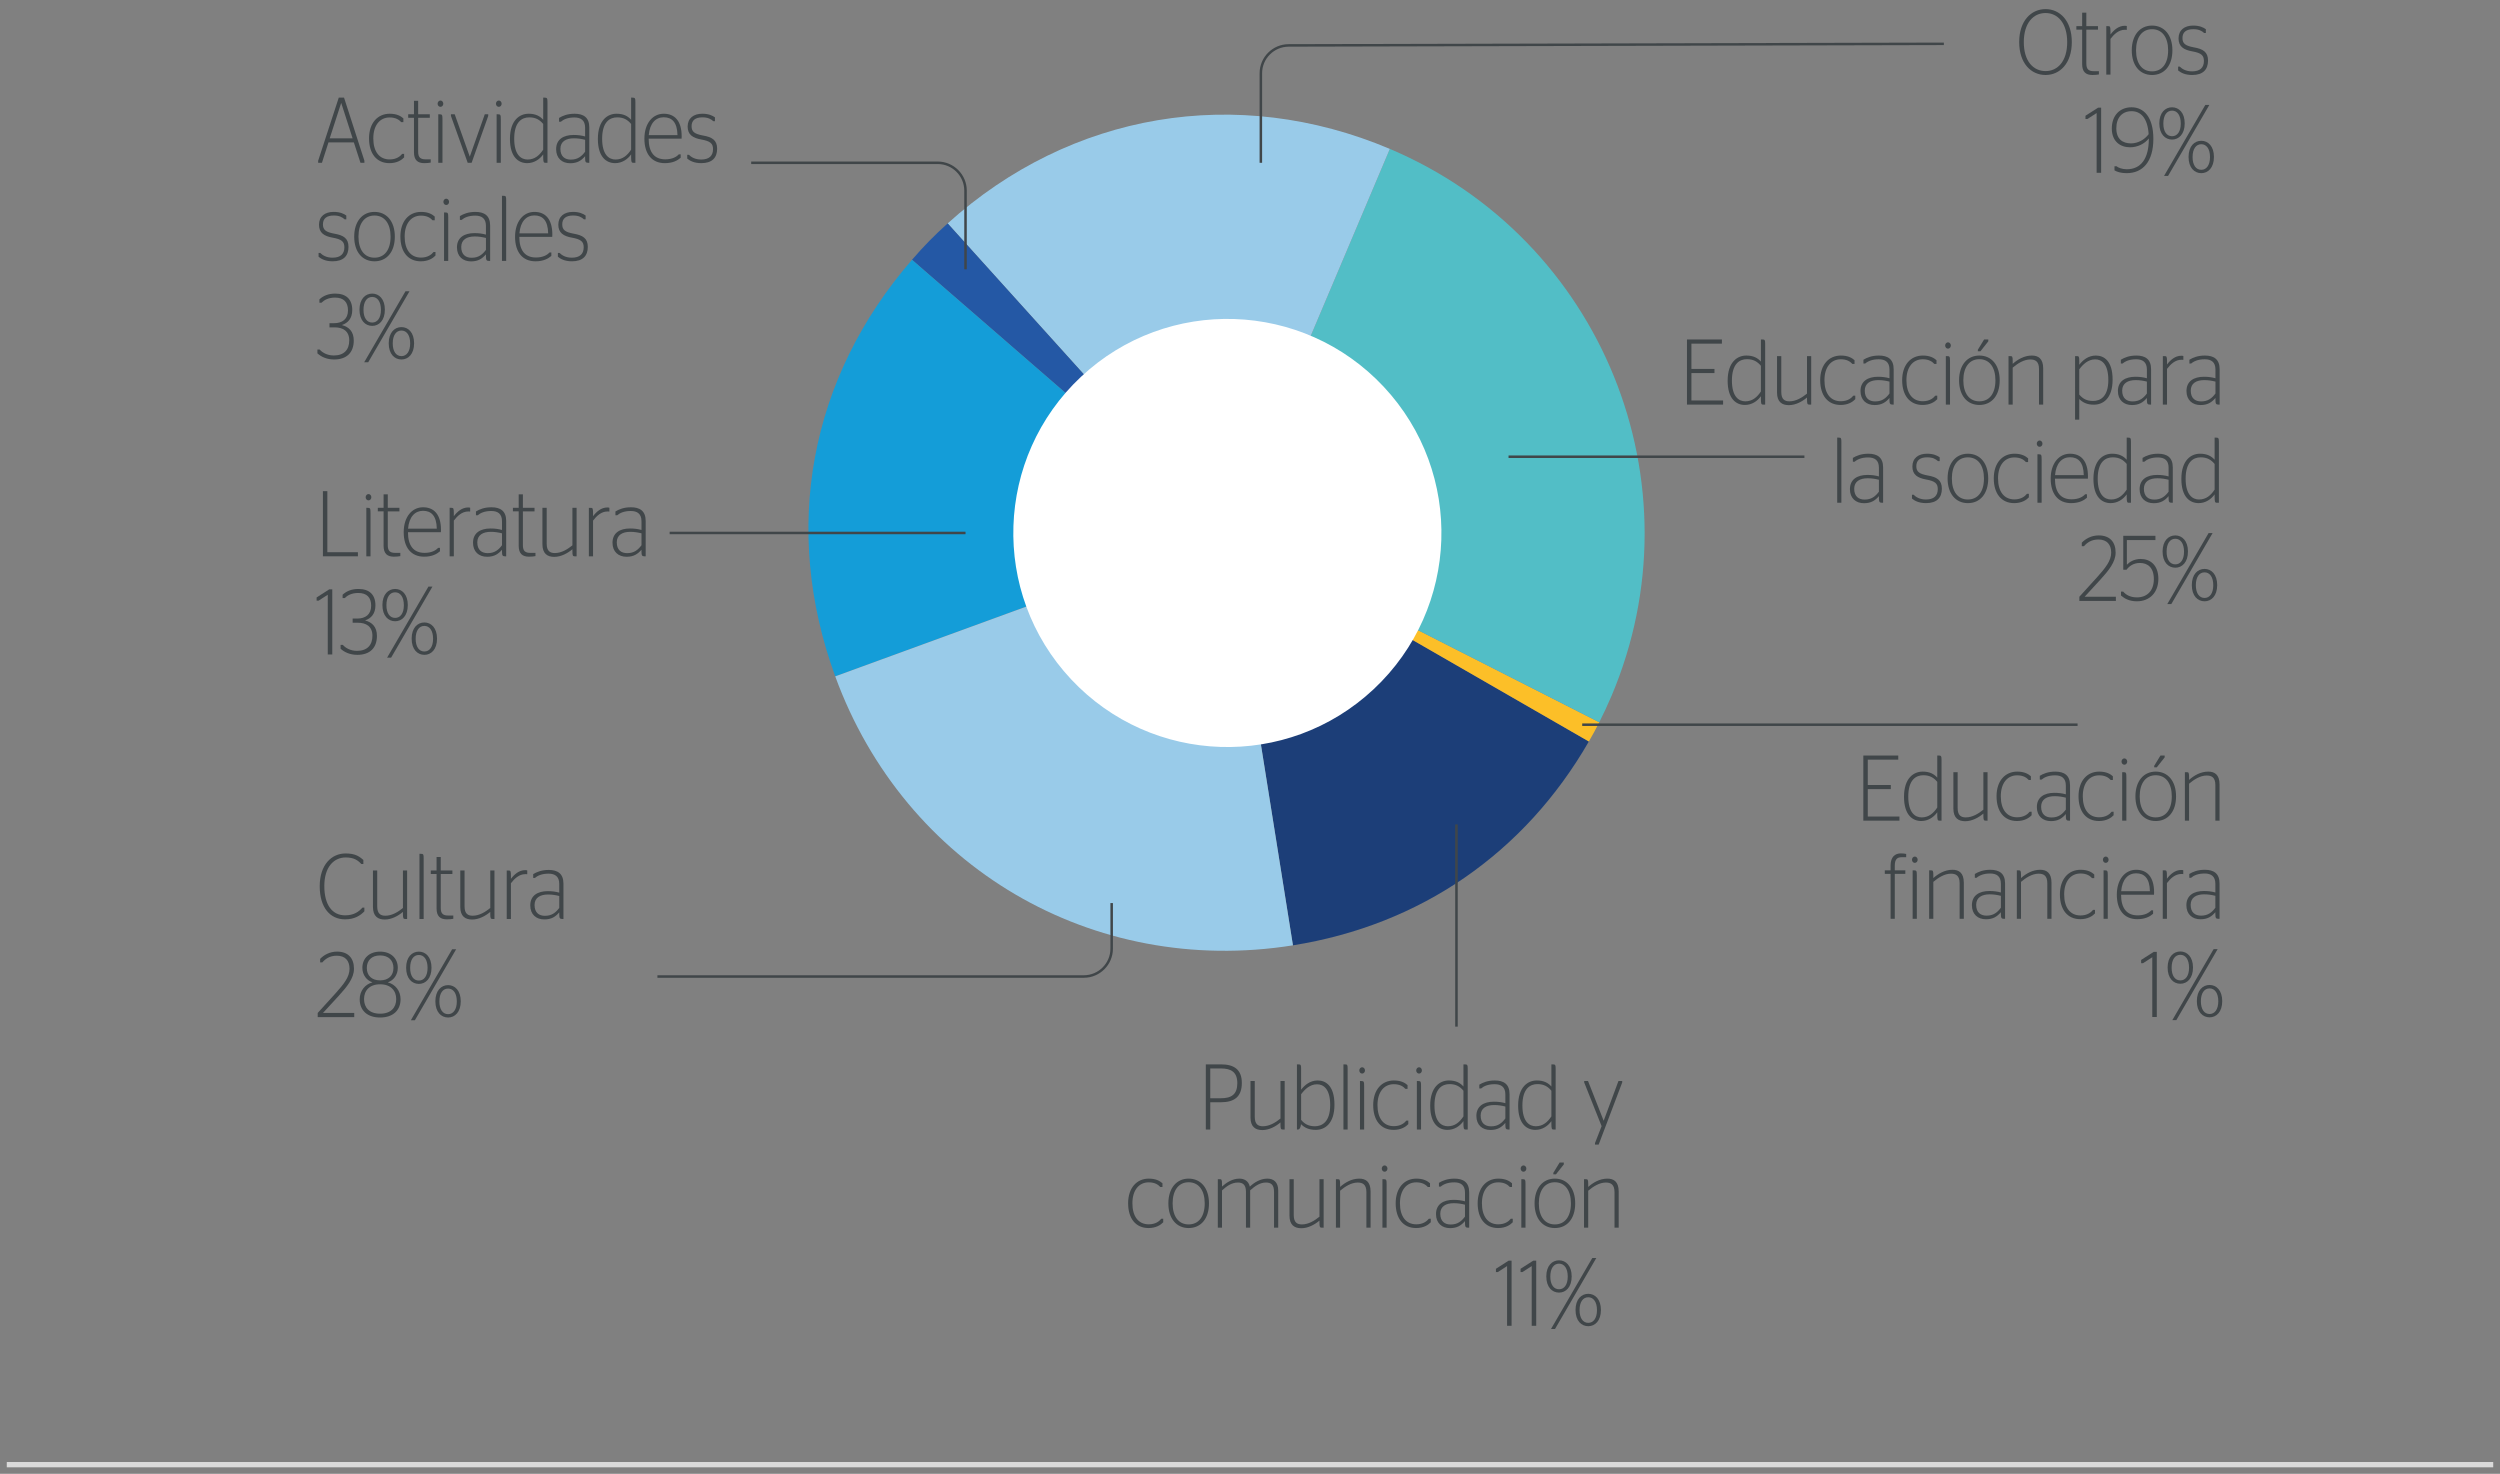 <?xml version="1.0" encoding="utf-8"?>
<!-- Generator: Adobe Illustrator 16.0.0, SVG Export Plug-In . SVG Version: 6.00 Build 0)  -->
<!DOCTYPE svg PUBLIC "-//W3C//DTD SVG 1.1//EN" "http://www.w3.org/Graphics/SVG/1.1/DTD/svg11.dtd">
<svg version="1.1" id="Capa_1" xmlns="http://www.w3.org/2000/svg" xmlns:xlink="http://www.w3.org/1999/xlink" x="0px" y="0px"
	 width="553px" height="326px" viewBox="0 0 553 326" enable-background="new 0 0 553 326" xml:space="preserve">
<rect x="0" y="0" width="553" height="326" fill="#808080" stroke="none"/>
<g>
	<g>
		<g>
			<g>
				<path fill="#1C3E78" d="M271.461,117.951l79.994,46.067c-14.25,24.739-37.263,40.591-65.455,45.09"/>
			</g>
			<g>
				<path fill="#FCBF28" d="M271.461,117.951l82.294,41.818c-0.926,1.817-1.286,2.481-2.3,4.248"/>
			</g>
			<g>
				<path fill="#52BEC6" d="M271.461,117.951l35.976-85.012c46.947,19.871,68.901,74.039,49.036,120.986
					c-0.798,1.88-1.796,4.024-2.718,5.844"/>
			</g>
			<g>
				<path fill="#99CBE9" d="M271.461,117.951l-61.84-68.533c27.252-24.591,64.013-30.782,97.816-16.479"/>
			</g>
			<g>
				<path fill="#2458A5" d="M271.461,117.951l-69.727-60.485c2.669-3.08,4.859-5.315,7.887-8.047"/>
			</g>
			<g>
				<path fill="#149DD8" d="M271.461,117.951l-86.706,31.664c-11.891-32.563-5.738-65.961,16.979-92.148"/>
			</g>
			<g>
				<path fill="#99CBE9" d="M271.461,117.951l14.538,91.157c-44.304,7.064-85.857-17.353-101.246-59.493"/>
			</g>
			<g>
				<path fill="#FFFFFF" d="M306.064,85.534c-17.871-19.092-47.831-20.078-66.922-2.21c-19.096,17.876-20.089,47.837-2.221,66.929
					c17.874,19.094,47.837,20.078,66.928,2.203C322.944,134.584,323.935,104.625,306.064,85.534"/>
			</g>
			<g>
				<g>
					<path fill="#404649" d="M70.378,35.554l4.557-13.957h1.167l4.503,13.957v0.452h-0.87l-1.463-4.508h-5.615l-1.443,4.508h-0.834
						L70.378,35.554L70.378,35.554z M72.935,30.593h5.059l-2.501-7.781h-0.038L72.935,30.593z"/>
					<path fill="#404649" d="M81.631,30.613c0-3.396,1.891-5.455,4.576-5.455c1.594,0,2.465,0.535,3.02,1.028v0.824h-0.48
						c-0.444-0.494-1.186-1.029-2.558-1.029c-2.149,0-3.613,1.709-3.613,4.631c0,2.944,1.353,4.653,3.613,4.653
						c1.5,0,2.335-0.678,2.78-1.235h0.426v0.783c-0.537,0.576-1.577,1.276-3.243,1.276C83.316,36.089,81.631,33.99,81.631,30.613z"
						/>
				</g>
			</g>
			<g>
				<g>
					<path fill="#404649" d="M90.291,25.282h1.28v-2.985h0.925v2.985h2.577v0.783h-2.577v7.492c0,1.297,0.537,1.689,1.668,1.689
						h1.112v0.721c-0.297,0.061-0.852,0.123-1.427,0.123c-1.481,0-2.278-0.7-2.278-2.409v-7.617h-1.28V25.282z"/>
				</g>
			</g>
			<g>
				<g>
					<path fill="#404649" d="M96.798,22.935c0-0.37,0.278-0.7,0.631-0.7c0.352,0,0.63,0.33,0.63,0.7c0,0.391-0.278,0.7-0.63,0.7
						S96.798,23.326,96.798,22.935z M96.948,36.006V25.282h0.296c0.556,0,0.629,0.124,0.629,1.111v9.613H96.948z"/>
				</g>
			</g>
			<g>
				<g>
					<path fill="#404649" d="M99.748,25.652v-0.37h0.833l3.317,9.324h0.035l3.3-9.324h0.76v0.37l-3.669,10.354h-0.872L99.748,25.652
						z"/>
				</g>
			</g>
			<g>
				<g>
					<path fill="#404649" d="M109.703,22.935c0-0.37,0.279-0.7,0.631-0.7c0.353,0,0.631,0.33,0.631,0.7c0,0.391-0.278,0.7-0.631,0.7
						C109.982,23.635,109.703,23.326,109.703,22.935z M109.853,36.006V25.282h0.297c0.555,0,0.628,0.124,0.628,1.111v9.613H109.853z
						"/>
				</g>
			</g>
			<g>
				<g>
					<path fill="#404649" d="M120.155,34.154c-0.777,1.091-2.02,1.935-3.537,1.935c-1.947,0-3.818-1.358-3.818-5.352
						c0-4.158,2.151-5.579,4.133-5.579c1.521,0,2.501,0.516,3.223,1.338v-4.898h0.316c0.537,0,0.629,0.124,0.629,0.988v13.421
						h-0.481c-0.388,0-0.443-0.206-0.464-1.193V34.154z M120.155,33.104v-5.681c-0.758-0.906-1.646-1.462-3.074-1.462
						c-1.632,0-3.337,0.989-3.337,4.736c0,3.562,1.521,4.591,2.965,4.591C118.286,35.287,119.322,34.36,120.155,33.104z"/>
				</g>
			</g>
			<g>
				<g>
					<path fill="#404649" d="M129.427,34.545c-0.813,0.946-1.702,1.564-3.297,1.564c-1.799,0-3.114-1.091-3.114-3.108
						c0-2.162,1.611-3.149,3.874-3.149c0.925,0,1.741,0.103,2.537,0.329v-1.934c0-1.668-0.963-2.264-2.372-2.264
						c-1.426,0-2.39,0.412-3,0.946h-0.391v-0.843c0.778-0.474,1.854-0.926,3.429-0.926c1.965,0,3.261,0.802,3.261,3.026v7.822
						h-0.258c-0.537,0-0.669-0.185-0.669-1.05V34.545L129.427,34.545z M129.427,33.557v-2.634c-0.739-0.185-1.556-0.329-2.481-0.329
						c-1.705,0-2.984,0.678-2.984,2.326c0,1.708,1,2.387,2.299,2.387C127.814,35.306,128.669,34.565,129.427,33.557z"/>
				</g>
			</g>
			<g>
				<g>
					<path fill="#404649" d="M139.605,34.154c-0.777,1.091-2.02,1.935-3.538,1.935c-1.946,0-3.817-1.358-3.817-5.352
						c0-4.158,2.151-5.579,4.132-5.579c1.521,0,2.502,0.516,3.224,1.338v-4.898h0.316c0.537,0,0.629,0.124,0.629,0.988v13.421
						h-0.481c-0.388,0-0.444-0.206-0.464-1.193V34.154L139.605,34.154z M139.605,33.104v-5.681
						c-0.758-0.906-1.646-1.462-3.074-1.462c-1.632,0-3.337,0.989-3.337,4.736c0,3.562,1.521,4.591,2.965,4.591
						C137.734,35.287,138.771,34.36,139.605,33.104z"/>
				</g>
			</g>
			<g>
				<g>
					<path fill="#404649" d="M147.153,35.245c1.539,0,2.483-0.536,3.003-1.112h0.407v0.763c-0.686,0.597-1.743,1.194-3.501,1.194
						c-2.91,0-4.521-2.079-4.521-5.414c0-3.375,1.814-5.517,4.28-5.517c2.372,0,3.965,1.523,3.965,5.022
						c0,0.206-0.02,0.454-0.02,0.496h-7.282C143.484,33.681,144.746,35.245,147.153,35.245z M143.504,29.893h6.355
						c-0.056-2.861-1.241-3.952-3.038-3.952C145.042,25.941,143.728,27.258,143.504,29.893z"/>
				</g>
			</g>
			<g>
				<g>
					<path fill="#404649" d="M152.015,35.081v-0.844h0.37c0.464,0.473,1.314,1.051,2.706,1.051c1.779,0,2.631-0.823,2.631-2.306
						c0-1.255-0.63-1.771-2.595-2.121c-1.853-0.33-3.021-1.05-3.021-2.861c0-1.854,1.314-2.842,3.243-2.842
						c1.409,0,2.261,0.412,2.798,0.803v0.843h-0.37c-0.52-0.472-1.168-0.843-2.409-0.843c-1.574,0-2.391,0.659-2.391,1.956
						c0,1.235,0.648,1.708,2.52,2.059c2.021,0.35,3.132,1.028,3.132,2.922c0,1.977-1.092,3.191-3.502,3.191
						C153.477,36.089,152.57,35.533,152.015,35.081z"/>
				</g>
			</g>
			<g>
				<g>
					<path fill="#404649" d="M70.47,56.793V55.95h0.369c0.464,0.473,1.318,1.05,2.707,1.05c1.779,0,2.63-0.823,2.63-2.306
						c0-1.256-0.628-1.771-2.593-2.121c-1.854-0.33-3.021-1.05-3.021-2.861c0-1.854,1.315-2.841,3.241-2.841
						c1.41,0,2.263,0.412,2.8,0.802v0.844h-0.371c-0.518-0.473-1.166-0.844-2.408-0.844c-1.576,0-2.392,0.659-2.392,1.957
						c0,1.235,0.648,1.708,2.521,2.059c2.021,0.351,3.132,1.029,3.132,2.922c0,1.976-1.094,3.19-3.502,3.19
						C71.935,57.802,71.026,57.246,70.47,56.793z"/>
					<path fill="#404649" d="M78.35,52.348c0-3.376,1.816-5.476,4.485-5.476c2.704,0,4.502,2.099,4.502,5.476
						c0,3.396-1.799,5.455-4.502,5.455C80.166,57.802,78.35,55.744,78.35,52.348z M86.393,52.348c0-2.924-1.353-4.674-3.558-4.674
						c-2.188,0-3.54,1.75-3.54,4.674c0,2.944,1.353,4.652,3.54,4.652C85.039,57,86.393,55.292,86.393,52.348z"/>
					<path fill="#404649" d="M88.565,52.327c0-3.396,1.891-5.455,4.576-5.455c1.595,0,2.466,0.535,3.021,1.028v0.824h-0.481
						c-0.443-0.493-1.186-1.028-2.557-1.028c-2.149,0-3.613,1.708-3.613,4.631c0,2.944,1.353,4.652,3.613,4.652
						c1.5,0,2.334-0.678,2.78-1.235h0.425v0.783c-0.537,0.576-1.576,1.276-3.243,1.276C90.252,57.802,88.565,55.703,88.565,52.327z"
						/>
					<path fill="#404649" d="M98.076,44.647c0-0.37,0.278-0.7,0.63-0.7c0.353,0,0.631,0.33,0.631,0.7c0,0.391-0.278,0.7-0.631,0.7
						C98.354,45.348,98.076,45.04,98.076,44.647z M98.225,57.72V46.996h0.297c0.555,0,0.629,0.124,0.629,1.111v9.613H98.225
						L98.225,57.72z"/>
					<path fill="#404649" d="M107.491,56.258c-0.815,0.946-1.705,1.563-3.299,1.563c-1.797,0-3.112-1.09-3.112-3.107
						c0-2.162,1.611-3.149,3.872-3.149c0.927,0,1.741,0.102,2.539,0.329v-1.935c0-1.667-0.962-2.264-2.371-2.264
						c-1.427,0-2.391,0.412-3.003,0.946h-0.388v-0.843c0.777-0.473,1.853-0.926,3.428-0.926c1.965,0,3.262,0.802,3.262,3.026v7.822
						h-0.261c-0.537,0-0.667-0.185-0.667-1.05V56.258z M107.491,55.27v-2.635c-0.741-0.185-1.556-0.329-2.483-0.329
						c-1.705,0-2.982,0.678-2.982,2.326c0,1.708,1,2.387,2.297,2.387C105.88,57.02,106.731,56.279,107.491,55.27z"/>
				</g>
			</g>
			<g>
				<g>
					<path fill="#404649" d="M111.038,57.72v-14.41h0.334c0.537,0,0.593,0.124,0.593,0.988V57.72H111.038z"/>
				</g>
			</g>
			<g>
				<g>
					<path fill="#404649" d="M118.544,56.958c1.539,0,2.483-0.536,3.003-1.111h0.408v0.763c-0.687,0.597-1.744,1.193-3.502,1.193
						c-2.909,0-4.521-2.079-4.521-5.414c0-3.375,1.813-5.517,4.279-5.517c2.372,0,3.966,1.523,3.966,5.022
						c0,0.206-0.02,0.454-0.02,0.495h-7.283C114.874,55.394,116.137,56.958,118.544,56.958z M114.896,51.606h6.355
						c-0.056-2.861-1.242-3.953-3.039-3.953C116.433,47.654,115.118,48.971,114.896,51.606z"/>
				</g>
			</g>
			<g>
				<g>
					<path fill="#404649" d="M123.406,56.793V55.95h0.37c0.463,0.473,1.317,1.05,2.706,1.05c1.779,0,2.631-0.823,2.631-2.306
						c0-1.256-0.629-1.771-2.594-2.121c-1.854-0.33-3.021-1.05-3.021-2.861c0-1.854,1.315-2.841,3.241-2.841
						c1.41,0,2.263,0.412,2.8,0.802v0.844h-0.372c-0.517-0.473-1.165-0.844-2.407-0.844c-1.576,0-2.393,0.659-2.393,1.957
						c0,1.235,0.648,1.708,2.521,2.059c2.021,0.351,3.132,1.029,3.132,2.922c0,1.976-1.094,3.19-3.502,3.19
						C124.871,57.802,123.963,57.246,123.406,56.793z"/>
				</g>
			</g>
			<g>
				<g>
					<path fill="#404649" d="M70.211,78.159v-0.844h0.499c0.575,0.658,1.65,1.318,3.132,1.318c2.261,0,3.411-1.276,3.411-3.335
						c0-2.121-1.466-2.882-3.208-2.882h-1.166V71.49h1.019c1.835,0,3.076-0.926,3.076-2.841c0-1.812-0.944-2.82-2.854-2.82
						c-1.465,0-2.409,0.535-3.002,1.133h-0.464v-0.741c0.854-0.803,2.002-1.276,3.502-1.276c2.428,0,3.763,1.256,3.763,3.643
						c0,1.832-0.963,2.861-2.243,3.294v0.041c1.5,0.391,2.575,1.42,2.575,3.396c0,2.657-1.538,4.2-4.354,4.2
						C72.267,79.518,71.007,78.901,70.211,78.159z"/>
				</g>
			</g>
			<g>
				<g>
					<path fill="#404649" d="M79.519,68.504c0-2.367,1.297-3.562,2.817-3.562c1.5,0,2.798,1.194,2.798,3.562
						c0,2.387-1.297,3.583-2.798,3.583C80.815,72.087,79.519,70.892,79.519,68.504z M84.262,68.546c0-1.832-0.778-2.861-1.927-2.861
						c-1.168,0-1.929,1.028-1.929,2.861c0,1.791,0.76,2.8,1.929,2.8C83.483,71.346,84.262,70.336,84.262,68.546z M89.691,64.429
						h0.89l-9.136,15.707h-0.889L89.691,64.429z M85.984,75.936c0-2.387,1.297-3.582,2.818-3.582c1.5,0,2.798,1.194,2.798,3.582
						c0,2.389-1.297,3.583-2.798,3.583C87.281,79.518,85.984,78.324,85.984,75.936z M90.728,75.957c0-1.812-0.777-2.842-1.926-2.842
						c-1.168,0-1.929,1.03-1.929,2.842c0,1.791,0.76,2.819,1.929,2.819C89.95,78.776,90.728,77.748,90.728,75.957z"/>
				</g>
			</g>
			<g>
				<g>
					<path fill="#404649" d="M266.727,235.438h3.373c2.779,0,4.594,1.07,4.594,4.118c0,3.107-1.741,4.261-4.612,4.261h-2.372v6.031
						h-0.982V235.438L266.727,235.438z M267.709,242.931h2.373c2.334,0,3.612-0.864,3.612-3.334c0-2.471-1.391-3.253-3.612-3.253
						h-2.373V242.931z"/>
				</g>
			</g>
			<g>
				<g>
					<path fill="#404649" d="M283.242,248.284c-1.074,0.906-2.519,1.688-4.021,1.688c-1.482,0-2.613-0.68-2.613-2.8v-8.048h0.945
						v7.945c0,1.646,0.778,2.059,1.797,2.059c1.465,0,2.8-0.824,3.892-1.708v-8.296h0.928v10.725h-0.428
						c-0.406,0-0.5-0.144-0.5-1.153V248.284z"/>
				</g>
			</g>
			<g>
				<g>
					<path fill="#404649" d="M287.806,241.037c0.76-0.988,1.965-2.038,3.669-2.038c1.835,0,3.707,1.235,3.707,5.352
						c0,4.24-2.151,5.579-4.133,5.579c-1.556,0-2.52-0.515-3.261-1.256c-0.074,0.659-0.297,1.174-0.666,1.174h-0.241v-14.41h0.332
						c0.537,0,0.593,0.124,0.593,0.988V241.037z M287.806,242.046v5.662c0.76,0.926,1.668,1.421,3.059,1.421
						c1.594,0,3.372-0.989,3.372-4.693c0-3.665-1.556-4.591-2.909-4.591C289.77,239.844,288.639,240.935,287.806,242.046z"/>
				</g>
			</g>
			<g>
				<g>
					<path fill="#404649" d="M297.17,249.848v-14.41h0.334c0.537,0,0.593,0.124,0.593,0.988v13.422H297.17L297.17,249.848z"/>
				</g>
			</g>
			<g>
				<g>
					<path fill="#404649" d="M300.675,236.776c0-0.37,0.278-0.7,0.631-0.7c0.352,0,0.63,0.331,0.63,0.7
						c0,0.391-0.278,0.701-0.63,0.701C300.953,237.477,300.675,237.167,300.675,236.776z M300.823,249.848v-10.725h0.297
						c0.555,0,0.629,0.123,0.629,1.111v9.613H300.823z"/>
				</g>
			</g>
			<g>
				<g>
					<path fill="#404649" d="M303.753,244.455c0-3.396,1.891-5.455,4.576-5.455c1.594,0,2.466,0.535,3.021,1.028v0.824h-0.481
						c-0.443-0.493-1.186-1.028-2.557-1.028c-2.149,0-3.613,1.708-3.613,4.631c0,2.944,1.353,4.652,3.613,4.652
						c1.499,0,2.334-0.678,2.779-1.235h0.426v0.783c-0.537,0.576-1.576,1.276-3.243,1.276
						C305.438,249.931,303.753,247.831,303.753,244.455z"/>
				</g>
			</g>
			<g>
				<g>
					<path fill="#404649" d="M313.263,236.776c0-0.37,0.278-0.7,0.631-0.7s0.631,0.331,0.631,0.7c0,0.391-0.278,0.701-0.631,0.701
						S313.263,237.167,313.263,236.776z M313.412,249.848v-10.725h0.297c0.555,0,0.628,0.123,0.628,1.111v9.613H313.412z"/>
				</g>
			</g>
			<g>
				<g>
					<path fill="#404649" d="M323.715,247.996c-0.777,1.091-2.02,1.935-3.538,1.935c-1.945,0-3.817-1.359-3.817-5.352
						c0-4.159,2.151-5.579,4.132-5.579c1.521,0,2.502,0.515,3.224,1.337v-4.898h0.316c0.537,0,0.629,0.124,0.629,0.988v13.422
						h-0.481c-0.389,0-0.443-0.206-0.464-1.193V247.996L323.715,247.996z M323.715,246.946v-5.681
						c-0.758-0.906-1.646-1.462-3.074-1.462c-1.632,0-3.337,0.989-3.337,4.735c0,3.562,1.521,4.591,2.965,4.591
						C321.846,249.128,322.882,248.201,323.715,246.946z"/>
				</g>
			</g>
			<g>
				<g>
					<path fill="#404649" d="M332.986,248.387c-0.813,0.946-1.702,1.564-3.297,1.564c-1.799,0-3.114-1.09-3.114-3.107
						c0-2.162,1.611-3.15,3.874-3.15c0.925,0,1.74,0.103,2.537,0.33v-1.935c0-1.668-0.962-2.264-2.372-2.264
						c-1.427,0-2.39,0.412-3.001,0.946h-0.39v-0.843c0.778-0.474,1.853-0.926,3.429-0.926c1.964,0,3.262,0.802,3.262,3.026v7.823
						h-0.26c-0.537,0-0.668-0.185-0.668-1.051V248.387L332.986,248.387z M332.986,247.398v-2.635
						c-0.74-0.185-1.556-0.329-2.481-0.329c-1.705,0-2.984,0.678-2.984,2.327c0,1.708,1.001,2.387,2.298,2.387
						C331.374,249.148,332.229,248.407,332.986,247.398z"/>
				</g>
			</g>
			<g>
				<g>
					<path fill="#404649" d="M343.167,247.996c-0.777,1.091-2.021,1.935-3.54,1.935c-1.946,0-3.815-1.359-3.815-5.352
						c0-4.159,2.149-5.579,4.132-5.579c1.518,0,2.502,0.515,3.224,1.337v-4.898h0.314c0.537,0,0.63,0.124,0.63,0.988v13.422h-0.48
						c-0.39,0-0.446-0.206-0.464-1.193V247.996z M343.167,246.946v-5.681c-0.76-0.906-1.65-1.462-3.076-1.462
						c-1.629,0-3.335,0.989-3.335,4.735c0,3.562,1.518,4.591,2.965,4.591C341.294,249.128,342.333,248.201,343.167,246.946z"/>
				</g>
			</g>
			<g>
				<g>
					<path fill="#404649" d="M352.811,252.853l1.465-3.747l-3.854-9.674v-0.309h0.851l3.448,8.768h0.019l3.261-8.768h0.834v0.309
						l-5.208,13.751h-0.815V252.853z"/>
				</g>
			</g>
			<g>
				<g>
					<path fill="#404649" d="M249.541,266.167c0-3.396,1.891-5.456,4.576-5.456c1.595,0,2.466,0.535,3.021,1.029v0.824h-0.481
						c-0.443-0.494-1.185-1.029-2.557-1.029c-2.149,0-3.613,1.709-3.613,4.631c0,2.944,1.353,4.653,3.613,4.653
						c1.499,0,2.334-0.678,2.779-1.235h0.426v0.783c-0.537,0.576-1.576,1.276-3.243,1.276
						C251.228,271.644,249.541,269.542,249.541,266.167z"/>
					<path fill="#404649" d="M258.443,266.188c0-3.375,1.813-5.477,4.481-5.477c2.707,0,4.503,2.1,4.503,5.477
						c0,3.396-1.796,5.456-4.503,5.456C260.257,271.644,258.443,269.584,258.443,266.188z M266.483,266.188
						c0-2.923-1.354-4.673-3.559-4.673c-2.187,0-3.539,1.75-3.539,4.673c0,2.944,1.353,4.653,3.539,4.653
						C265.13,270.84,266.483,269.132,266.483,266.188z"/>
					<path fill="#404649" d="M270.307,262.462c0.925-0.823,2.242-1.75,3.854-1.75c1.036,0,2.02,0.494,2.298,1.771
						c0.981-0.926,2.335-1.771,3.891-1.771c1.314,0,2.392,0.721,2.392,2.635v8.213h-0.927v-7.946c0-1.585-0.687-2.038-1.796-2.038
						c-1.374,0-2.484,0.843-3.484,1.729v8.255h-0.927v-7.946c0-1.585-0.74-2.038-1.779-2.038c-1.409,0-2.52,0.823-3.52,1.749v8.234
						h-0.927v-10.725h0.425c0.408,0,0.502,0.124,0.502,1.07L270.307,262.462L270.307,262.462L270.307,262.462z"/>
					<path fill="#404649" d="M291.866,269.996c-1.077,0.906-2.521,1.688-4.021,1.688c-1.482,0-2.613-0.681-2.613-2.8v-8.048h0.945
						v7.946c0,1.646,0.777,2.059,1.797,2.059c1.465,0,2.798-0.823,3.892-1.708v-8.296h0.926v10.725h-0.426
						c-0.408,0-0.5-0.144-0.5-1.152V269.996L291.866,269.996z"/>
					<path fill="#404649" d="M296.43,262.545c1.095-0.968,2.539-1.833,4.244-1.833c1.353,0,2.501,0.618,2.501,2.862v7.987h-0.927
						v-7.863c0-1.708-0.833-2.12-1.926-2.12c-1.426,0-2.797,0.885-3.892,1.811v8.172h-0.925v-10.724h0.426
						c0.407,0,0.499,0.123,0.499,1.07L296.43,262.545L296.43,262.545L296.43,262.545z"/>
					<path fill="#404649" d="M305.646,258.489c0-0.37,0.278-0.7,0.631-0.7c0.352,0,0.63,0.33,0.63,0.7
						c0,0.391-0.278,0.701-0.63,0.701C305.924,259.189,305.646,258.88,305.646,258.489z M305.795,271.561v-10.725h0.296
						c0.555,0,0.629,0.124,0.629,1.111v9.614H305.795L305.795,271.561z"/>
					<path fill="#404649" d="M308.724,266.167c0-3.396,1.891-5.456,4.576-5.456c1.594,0,2.466,0.535,3.021,1.029v0.824h-0.481
						c-0.443-0.494-1.186-1.029-2.557-1.029c-2.149,0-3.613,1.709-3.613,4.631c0,2.944,1.353,4.653,3.613,4.653
						c1.499,0,2.334-0.678,2.779-1.235h0.426v0.783c-0.537,0.576-1.576,1.276-3.243,1.276
						C310.409,271.644,308.724,269.542,308.724,266.167z"/>
				</g>
			</g>
			<g>
				<g>
					<path fill="#404649" d="M324.055,270.1c-0.815,0.946-1.706,1.563-3.3,1.563c-1.797,0-3.111-1.09-3.111-3.107
						c0-2.163,1.61-3.15,3.871-3.15c0.927,0,1.74,0.103,2.54,0.329v-1.934c0-1.668-0.963-2.264-2.373-2.264
						c-1.426,0-2.39,0.412-3.002,0.946h-0.388v-0.843c0.777-0.473,1.853-0.926,3.428-0.926c1.965,0,3.262,0.803,3.262,3.027v7.822
						h-0.261c-0.537,0-0.667-0.185-0.667-1.05L324.055,270.1L324.055,270.1z M324.055,269.11v-2.634
						c-0.742-0.185-1.556-0.33-2.484-0.33c-1.705,0-2.982,0.678-2.982,2.327c0,1.708,1.001,2.387,2.297,2.387
						C322.441,270.86,323.294,270.12,324.055,269.11z"/>
				</g>
			</g>
			<g>
				<g>
					<path fill="#404649" d="M326.859,266.167c0-3.396,1.888-5.456,4.575-5.456c1.595,0,2.464,0.535,3.021,1.029v0.824h-0.482
						c-0.445-0.494-1.185-1.029-2.559-1.029c-2.149,0-3.613,1.709-3.613,4.631c0,2.944,1.353,4.653,3.613,4.653
						c1.503,0,2.336-0.678,2.78-1.235h0.425v0.783c-0.537,0.576-1.573,1.276-3.241,1.276
						C328.544,271.644,326.859,269.542,326.859,266.167z"/>
				</g>
			</g>
			<g>
				<g>
					<path fill="#404649" d="M336.368,258.489c0-0.37,0.278-0.7,0.631-0.7c0.352,0,0.63,0.33,0.63,0.7
						c0,0.391-0.278,0.701-0.63,0.701C336.646,259.189,336.368,258.88,336.368,258.489z M336.517,271.561v-10.725h0.297
						c0.555,0,0.629,0.124,0.629,1.111v9.614H336.517L336.517,271.561z"/>
				</g>
			</g>
			<g>
				<g>
					<path fill="#404649" d="M339.446,266.188c0-3.375,1.817-5.477,4.485-5.477c2.705,0,4.503,2.1,4.503,5.477
						c0,3.396-1.799,5.456-4.503,5.456C341.264,271.644,339.446,269.584,339.446,266.188z M347.489,266.188
						c0-2.923-1.354-4.673-3.558-4.673c-2.187,0-3.539,1.75-3.539,4.673c0,2.944,1.353,4.653,3.539,4.653
						C346.136,270.84,347.489,269.132,347.489,266.188z M343.598,259.765v-0.329l1.389-2.285h0.927v0.412l-1.74,2.202H343.598z"/>
				</g>
			</g>
			<g>
				<g>
					<path fill="#404649" d="M351.311,262.545c1.094-0.968,2.539-1.833,4.244-1.833c1.353,0,2.501,0.618,2.501,2.862v7.987h-0.927
						v-7.863c0-1.708-0.834-2.12-1.926-2.12c-1.426,0-2.798,0.885-3.892,1.811v8.172h-0.925v-10.724h0.426
						c0.408,0,0.499,0.123,0.499,1.07L351.311,262.545L351.311,262.545L351.311,262.545z"/>
				</g>
			</g>
			<g>
				<g>
					<path fill="#404649" d="M333.363,293.273v-13.216l-2.038,1.318H330.9v-0.72l2.797-1.792h0.667v14.41H333.363L333.363,293.273z"
						/>
					<path fill="#404649" d="M338.813,293.273v-13.216l-2.038,1.318h-0.425v-0.72l2.797-1.792h0.667v14.41H338.813L338.813,293.273z
						"/>
					<path fill="#404649" d="M342.041,282.343c0-2.367,1.297-3.562,2.818-3.562c1.499,0,2.797,1.194,2.797,3.562
						c0,2.387-1.297,3.582-2.797,3.582C343.339,285.925,342.041,284.73,342.041,282.343z M346.785,282.383
						c0-1.832-0.777-2.861-1.926-2.861c-1.168,0-1.929,1.029-1.929,2.861c0,1.792,0.76,2.8,1.929,2.8
						C346.008,285.184,346.785,284.175,346.785,282.383z M352.216,278.267h0.889l-9.135,15.707h-0.89L352.216,278.267z
						 M348.508,289.774c0-2.388,1.297-3.582,2.817-3.582c1.5,0,2.798,1.193,2.798,3.582s-1.297,3.582-2.798,3.582
						C349.806,293.356,348.508,292.163,348.508,289.774z M353.252,289.795c0-1.811-0.778-2.841-1.926-2.841
						c-1.167,0-1.928,1.03-1.928,2.841c0,1.792,0.76,2.82,1.928,2.82C352.474,292.615,353.252,291.586,353.252,289.795z"/>
				</g>
			</g>
			<g>
				<g>
					<path fill="#404649" d="M412.171,167.119h7.726v0.926h-6.743v5.599h5.097v0.906h-5.097v6.072h7.004v0.907h-7.987
						L412.171,167.119L412.171,167.119L412.171,167.119z"/>
				</g>
			</g>
			<g>
				<g>
					<path fill="#404649" d="M428.522,179.675c-0.777,1.091-2.02,1.935-3.54,1.935c-1.945,0-3.815-1.358-3.815-5.352
						c0-4.159,2.149-5.579,4.132-5.579c1.519,0,2.502,0.515,3.224,1.337v-4.898h0.314c0.537,0,0.631,0.124,0.631,0.988v13.422
						h-0.481c-0.39,0-0.445-0.207-0.464-1.193V179.675z M428.522,178.626v-5.681c-0.76-0.906-1.65-1.462-3.076-1.462
						c-1.629,0-3.334,0.989-3.334,4.735c0,3.562,1.517,4.591,2.964,4.591C426.649,180.808,427.688,179.881,428.522,178.626z"/>
				</g>
			</g>
			<g>
				<g>
					<path fill="#404649" d="M438.722,179.964c-1.077,0.906-2.521,1.689-4.021,1.689c-1.481,0-2.613-0.68-2.613-2.8v-8.048h0.945
						v7.945c0,1.646,0.777,2.059,1.797,2.059c1.466,0,2.798-0.823,3.893-1.708v-8.296h0.925v10.725h-0.426
						c-0.408,0-0.499-0.145-0.499-1.153V179.964L438.722,179.964z"/>
				</g>
			</g>
			<g>
				<g>
					<path fill="#404649" d="M441.635,176.135c0-3.396,1.888-5.456,4.576-5.456c1.594,0,2.463,0.535,3.02,1.028v0.823h-0.48
						c-0.446-0.493-1.186-1.028-2.56-1.028c-2.149,0-3.613,1.708-3.613,4.631c0,2.943,1.354,4.652,3.613,4.652
						c1.503,0,2.336-0.679,2.78-1.235h0.425v0.783c-0.536,0.575-1.573,1.275-3.241,1.275
						C443.319,181.611,441.635,179.512,441.635,176.135z"/>
				</g>
			</g>
			<g>
				<g>
					<path fill="#404649" d="M456.965,180.067c-0.815,0.946-1.706,1.564-3.3,1.564c-1.797,0-3.111-1.09-3.111-3.107
						c0-2.162,1.611-3.15,3.872-3.15c0.927,0,1.74,0.102,2.539,0.329v-1.935c0-1.668-0.963-2.263-2.372-2.263
						c-1.427,0-2.391,0.412-3.003,0.946h-0.388v-0.844c0.777-0.473,1.853-0.926,3.428-0.926c1.965,0,3.262,0.803,3.262,3.026v7.823
						h-0.261c-0.537,0-0.666-0.186-0.666-1.051V180.067L456.965,180.067z M456.965,179.079v-2.635
						c-0.742-0.185-1.556-0.329-2.483-0.329c-1.706,0-2.983,0.678-2.983,2.326c0,1.708,1.001,2.387,2.297,2.387
						C455.353,180.828,456.204,180.087,456.965,179.079z"/>
				</g>
			</g>
			<g>
				<g>
					<path fill="#404649" d="M459.769,176.135c0-3.396,1.888-5.456,4.576-5.456c1.594,0,2.463,0.535,3.021,1.028v0.823h-0.481
						c-0.445-0.493-1.186-1.028-2.559-1.028c-2.149,0-3.614,1.708-3.614,4.631c0,2.943,1.353,4.652,3.614,4.652
						c1.502,0,2.336-0.679,2.779-1.235h0.426v0.783c-0.537,0.575-1.573,1.275-3.241,1.275
						C461.454,181.611,459.769,179.512,459.769,176.135z"/>
				</g>
			</g>
			<g>
				<g>
					<path fill="#404649" d="M469.278,168.457c0-0.37,0.278-0.7,0.631-0.7s0.631,0.33,0.631,0.7c0,0.391-0.278,0.7-0.631,0.7
						S469.278,168.847,469.278,168.457z M469.428,181.529v-10.725h0.297c0.555,0,0.628,0.124,0.628,1.111v9.614H469.428z"/>
				</g>
			</g>
			<g>
				<g>
					<path fill="#404649" d="M472.356,176.156c0-3.376,1.817-5.476,4.486-5.476c2.704,0,4.502,2.099,4.502,5.476
						c0,3.396-1.799,5.455-4.502,5.455C474.174,181.611,472.356,179.552,472.356,176.156z M480.4,176.156
						c0-2.923-1.353-4.674-3.558-4.674c-2.188,0-3.54,1.75-3.54,4.674c0,2.944,1.353,4.652,3.54,4.652
						C479.047,180.808,480.4,179.1,480.4,176.156z M476.508,169.733v-0.33l1.388-2.285h0.928v0.412l-1.741,2.202H476.508
						L476.508,169.733z"/>
				</g>
			</g>
			<g>
				<g>
					<path fill="#404649" d="M484.221,172.512c1.094-0.968,2.539-1.832,4.243-1.832c1.353,0,2.502,0.617,2.502,2.861v7.988h-0.927
						v-7.863c0-1.709-0.834-2.121-1.926-2.121c-1.427,0-2.798,0.886-3.892,1.812v8.173h-0.925v-10.725h0.425
						c0.408,0,0.5,0.123,0.5,1.07L484.221,172.512L484.221,172.512z"/>
				</g>
			</g>
			<g>
				<g>
					<path fill="#404649" d="M416.919,192.517h1.28v-1.071c0-1.873,0.963-2.676,2.261-2.676c0.537,0,0.944,0.062,1.186,0.123v0.721
						h-0.963c-1.001,0-1.556,0.412-1.556,1.894v1.009h2.334v0.782h-2.334v9.941H418.2v-9.941h-1.28L416.919,192.517L416.919,192.517
						L416.919,192.517z"/>
				</g>
			</g>
			<g>
				<g>
					<path fill="#404649" d="M422.928,190.169c0-0.37,0.278-0.7,0.628-0.7c0.352,0,0.631,0.33,0.631,0.7
						c0,0.391-0.279,0.7-0.631,0.7C423.206,190.87,422.928,190.561,422.928,190.169z M423.074,203.242v-10.725h0.297
						c0.557,0,0.631,0.124,0.631,1.111v9.613H423.074z"/>
				</g>
			</g>
			<g>
				<g>
					<path fill="#404649" d="M427.652,194.226c1.095-0.968,2.539-1.832,4.244-1.832c1.353,0,2.501,0.618,2.501,2.861v7.987h-0.927
						v-7.863c0-1.708-0.833-2.121-1.926-2.121c-1.426,0-2.797,0.885-3.892,1.812v8.172h-0.925v-10.725h0.426
						c0.408,0,0.499,0.124,0.499,1.071L427.652,194.226L427.652,194.226z"/>
				</g>
			</g>
			<g>
				<g>
					<path fill="#404649" d="M442.595,201.78c-0.815,0.946-1.705,1.563-3.299,1.563c-1.797,0-3.111-1.091-3.111-3.107
						c0-2.162,1.61-3.149,3.871-3.149c0.927,0,1.74,0.102,2.539,0.329v-1.934c0-1.667-0.962-2.264-2.372-2.264
						c-1.426,0-2.39,0.412-3.002,0.946h-0.389v-0.844c0.778-0.473,1.854-0.926,3.429-0.926c1.964,0,3.262,0.803,3.262,3.026v7.822
						h-0.261c-0.537,0-0.667-0.185-0.667-1.05V201.78L442.595,201.78z M442.595,200.792v-2.635
						c-0.741-0.185-1.555-0.329-2.483-0.329c-1.706,0-2.982,0.678-2.982,2.326c0,1.708,1,2.387,2.297,2.387
						C440.983,202.542,441.835,201.801,442.595,200.792z"/>
				</g>
			</g>
			<g>
				<g>
					<path fill="#404649" d="M447.047,194.226c1.094-0.968,2.539-1.832,4.244-1.832c1.354,0,2.501,0.618,2.501,2.861v7.987h-0.927
						v-7.863c0-1.708-0.833-2.121-1.927-2.121c-1.426,0-2.798,0.885-3.892,1.812v8.172h-0.925v-10.725h0.426
						c0.407,0,0.499,0.124,0.499,1.071V194.226L447.047,194.226z"/>
				</g>
			</g>
			<g>
				<g>
					<path fill="#404649" d="M455.651,197.848c0-3.396,1.891-5.455,4.575-5.455c1.595,0,2.466,0.535,3.021,1.029v0.823h-0.482
						c-0.443-0.494-1.185-1.029-2.557-1.029c-2.149,0-3.613,1.709-3.613,4.631c0,2.944,1.353,4.653,3.613,4.653
						c1.5,0,2.334-0.679,2.78-1.235h0.425v0.782c-0.537,0.576-1.576,1.276-3.243,1.276
						C457.337,203.325,455.651,201.224,455.651,197.848z"/>
				</g>
			</g>
			<g>
				<g>
					<path fill="#404649" d="M465.163,190.169c0-0.37,0.278-0.7,0.629-0.7c0.352,0,0.63,0.33,0.63,0.7c0,0.391-0.278,0.7-0.63,0.7
						C465.441,190.87,465.163,190.561,465.163,190.169z M465.31,203.242v-10.725h0.297c0.557,0,0.631,0.124,0.631,1.111v9.613
						H465.31z"/>
				</g>
			</g>
			<g>
				<g>
					<path fill="#404649" d="M472.854,202.48c1.538,0,2.483-0.536,3.002-1.112h0.408v0.763c-0.687,0.597-1.744,1.194-3.502,1.194
						c-2.909,0-4.521-2.079-4.521-5.413c0-3.377,1.814-5.518,4.279-5.518c2.373,0,3.966,1.524,3.966,5.022
						c0,0.206-0.02,0.454-0.02,0.496h-7.282C469.186,200.916,470.446,202.48,472.854,202.48z M469.205,197.128h6.355
						c-0.056-2.862-1.241-3.952-3.039-3.952C470.742,193.176,469.428,194.494,469.205,197.128z"/>
				</g>
			</g>
			<g>
				<g>
					<path fill="#404649" d="M479.325,194.37c0.741-0.989,1.799-1.935,3.17-1.935c0.24,0,0.407,0.041,0.443,0.062v0.844
						c0,0-0.241-0.021-0.408-0.021c-1.406,0-2.428,1.008-3.205,2.017v7.904H478.4v-10.725h0.426c0.407,0,0.499,0.124,0.499,1.174
						V194.37L479.325,194.37z"/>
					<path fill="#404649" d="M490.039,201.78c-0.814,0.946-1.703,1.563-3.298,1.563c-1.799,0-3.114-1.091-3.114-3.107
						c0-2.162,1.611-3.149,3.874-3.149c0.926,0,1.741,0.102,2.538,0.329v-1.934c0-1.667-0.963-2.264-2.373-2.264
						c-1.426,0-2.39,0.412-3,0.946h-0.391v-0.844c0.778-0.473,1.854-0.926,3.429-0.926c1.964,0,3.262,0.803,3.262,3.026v7.822h-0.26
						c-0.537,0-0.667-0.185-0.667-1.05V201.78L490.039,201.78z M490.039,200.792v-2.635c-0.74-0.185-1.557-0.329-2.482-0.329
						c-1.705,0-2.984,0.678-2.984,2.326c0,1.708,1.001,2.387,2.299,2.387C488.428,202.542,489.28,201.801,490.039,200.792z"/>
				</g>
			</g>
			<g>
				<g>
					<path fill="#404649" d="M476.085,224.955v-13.216l-2.04,1.318h-0.426v-0.72l2.798-1.791h0.668v14.409H476.085L476.085,224.955z
						"/>
					<path fill="#404649" d="M479.478,214.024c0-2.367,1.296-3.561,2.817-3.561c1.5,0,2.798,1.193,2.798,3.561
						c0,2.388-1.297,3.583-2.798,3.583C480.773,217.607,479.478,216.412,479.478,214.024z M484.221,214.065
						c0-1.832-0.778-2.861-1.927-2.861c-1.168,0-1.929,1.028-1.929,2.861c0,1.792,0.76,2.8,1.929,2.8
						C483.442,216.865,484.221,215.856,484.221,214.065z M489.65,209.949h0.89l-9.135,15.706h-0.89L489.65,209.949z
						 M485.943,221.455c0-2.387,1.297-3.582,2.818-3.582c1.5,0,2.797,1.193,2.797,3.582c0,2.389-1.296,3.582-2.797,3.582
						C487.24,225.037,485.943,223.844,485.943,221.455z M490.687,221.477c0-1.811-0.777-2.841-1.925-2.841
						c-1.168,0-1.929,1.03-1.929,2.841c0,1.792,0.76,2.82,1.929,2.82C489.909,224.296,490.687,223.268,490.687,221.477z"/>
				</g>
			</g>
			<g>
				<path fill="none" stroke="#404649" stroke-width="0.557" d="M166.163,36.008h41.265c3.381,0,6.146,2.768,6.146,6.148v17.422"/>
			</g>
			<g>
				<g>
					<path fill="#404649" d="M373.161,75.086h7.725v0.926h-6.743v5.598h5.097v0.906h-5.097v6.072h7.005v0.906h-7.987L373.161,75.086
						L373.161,75.086z"/>
				</g>
			</g>
			<g>
				<g>
					<path fill="#404649" d="M389.512,87.643c-0.778,1.091-2.021,1.935-3.54,1.935c-1.946,0-3.816-1.359-3.816-5.352
						c0-4.158,2.149-5.579,4.133-5.579c1.518,0,2.501,0.515,3.224,1.338v-4.898h0.313c0.537,0,0.631,0.123,0.631,0.988v13.422
						h-0.481c-0.39,0-0.445-0.206-0.463-1.193V87.643z M389.512,86.593v-5.681c-0.761-0.906-1.65-1.462-3.076-1.462
						c-1.629,0-3.335,0.989-3.335,4.735c0,3.562,1.518,4.591,2.965,4.591C387.64,88.776,388.678,87.849,389.512,86.593z"/>
				</g>
			</g>
			<g>
				<g>
					<path fill="#404649" d="M399.71,87.93c-1.074,0.907-2.52,1.689-4.021,1.689c-1.482,0-2.612-0.681-2.612-2.8v-8.048h0.944v7.945
						c0,1.646,0.778,2.059,1.797,2.059c1.465,0,2.799-0.824,3.892-1.708v-8.296h0.927v10.725h-0.428
						c-0.405,0-0.499-0.144-0.499-1.153L399.71,87.93L399.71,87.93z"/>
				</g>
			</g>
			<g>
				<g>
					<path fill="#404649" d="M402.626,84.103c0-3.396,1.888-5.456,4.576-5.456c1.594,0,2.464,0.535,3.021,1.029v0.823h-0.481
						c-0.446-0.493-1.186-1.028-2.56-1.028c-2.148,0-3.612,1.708-3.612,4.631c0,2.944,1.353,4.652,3.612,4.652
						c1.503,0,2.337-0.678,2.78-1.235h0.426v0.783c-0.537,0.576-1.573,1.276-3.241,1.276
						C404.311,89.579,402.626,87.478,402.626,84.103z"/>
				</g>
			</g>
			<g>
				<g>
					<path fill="#404649" d="M417.953,88.034c-0.815,0.946-1.705,1.563-3.299,1.563c-1.797,0-3.112-1.091-3.112-3.107
						c0-2.162,1.611-3.15,3.872-3.15c0.927,0,1.74,0.103,2.539,0.33v-1.935c0-1.667-0.962-2.264-2.372-2.264
						c-1.426,0-2.39,0.412-3.003,0.946h-0.388v-0.844c0.778-0.473,1.854-0.926,3.429-0.926c1.964,0,3.262,0.803,3.262,3.027v7.822
						h-0.261c-0.537,0-0.667-0.185-0.667-1.05V88.034L417.953,88.034z M417.953,87.045v-2.635c-0.741-0.185-1.556-0.329-2.483-0.329
						c-1.705,0-2.982,0.678-2.982,2.327c0,1.708,1.001,2.387,2.297,2.387C416.342,88.796,417.193,88.055,417.953,87.045z"/>
				</g>
			</g>
			<g>
				<g>
					<path fill="#404649" d="M420.758,84.103c0-3.396,1.888-5.456,4.576-5.456c1.595,0,2.464,0.535,3.021,1.029v0.823h-0.481
						c-0.445-0.493-1.186-1.028-2.559-1.028c-2.149,0-3.613,1.708-3.613,4.631c0,2.944,1.353,4.652,3.613,4.652
						c1.503,0,2.336-0.678,2.78-1.235h0.425v0.783c-0.537,0.576-1.573,1.276-3.241,1.276
						C422.442,89.579,420.758,87.478,420.758,84.103z"/>
				</g>
			</g>
			<g>
				<g>
					<path fill="#404649" d="M430.268,76.423c0-0.37,0.278-0.7,0.63-0.7c0.353,0,0.631,0.33,0.631,0.7c0,0.391-0.278,0.7-0.631,0.7
						C430.546,77.124,430.268,76.815,430.268,76.423z M430.417,89.496V78.771h0.297c0.555,0,0.629,0.123,0.629,1.111v9.614H430.417z
						"/>
				</g>
			</g>
			<g>
				<g>
					<path fill="#404649" d="M433.347,84.124c0-3.376,1.816-5.477,4.485-5.477c2.704,0,4.502,2.1,4.502,5.477
						c0,3.396-1.799,5.455-4.502,5.455C435.162,89.579,433.347,87.52,433.347,84.124z M441.389,84.124
						c0-2.923-1.354-4.674-3.558-4.674c-2.187,0-3.54,1.75-3.54,4.674c0,2.944,1.354,4.652,3.54,4.652
						C440.036,88.776,441.389,87.067,441.389,84.124z M437.497,77.7v-0.33l1.389-2.284h0.927v0.412l-1.74,2.202H437.497
						L437.497,77.7z"/>
				</g>
			</g>
			<g>
				<g>
					<path fill="#404649" d="M445.21,80.48c1.094-0.968,2.539-1.833,4.244-1.833c1.353,0,2.501,0.618,2.501,2.862v7.987h-0.927
						v-7.863c0-1.708-0.834-2.12-1.927-2.12c-1.426,0-2.798,0.885-3.892,1.811v8.172h-0.925V78.771h0.426
						c0.407,0,0.499,0.123,0.499,1.07V80.48L445.21,80.48z"/>
				</g>
			</g>
			<g>
				<g>
					<path fill="#404649" d="M459.932,80.685c0.76-0.988,1.965-2.038,3.669-2.038c1.835,0,3.707,1.216,3.707,5.312
						c0,4.239-2.151,5.558-4.15,5.558c-1.539,0-2.483-0.514-3.226-1.255v4.57h-0.925V78.771h0.426c0.407,0,0.499,0.123,0.499,1.07
						V80.685L459.932,80.685z M459.932,81.694v5.578c0.76,0.926,1.668,1.421,3.059,1.421c1.594,0,3.372-0.926,3.372-4.632
						c0-3.664-1.556-4.57-2.909-4.57C461.896,79.491,460.765,80.583,459.932,81.694z"/>
				</g>
			</g>
			<g>
				<g>
					<path fill="#404649" d="M474.892,88.034c-0.816,0.946-1.706,1.563-3.3,1.563c-1.796,0-3.112-1.091-3.112-3.107
						c0-2.162,1.611-3.15,3.872-3.15c0.928,0,1.741,0.103,2.54,0.33v-1.935c0-1.667-0.963-2.264-2.373-2.264
						c-1.426,0-2.39,0.412-3.002,0.946h-0.389v-0.844c0.778-0.473,1.854-0.926,3.429-0.926c1.964,0,3.262,0.803,3.262,3.027v7.822
						h-0.261c-0.537,0-0.666-0.185-0.666-1.05V88.034L474.892,88.034z M474.892,87.045v-2.635c-0.742-0.185-1.556-0.329-2.484-0.329
						c-1.705,0-2.982,0.678-2.982,2.327c0,1.708,1.001,2.387,2.297,2.387C473.28,88.796,474.131,88.055,474.892,87.045z"/>
				</g>
			</g>
			<g>
				<g>
					<path fill="#404649" d="M479.346,80.623c0.74-0.988,1.798-1.934,3.168-1.934c0.241,0,0.407,0.041,0.445,0.062v0.845
						c0,0-0.24-0.021-0.407-0.021c-1.409,0-2.428,1.009-3.206,2.017v7.905h-0.927V78.771h0.426c0.408,0,0.501,0.123,0.501,1.174
						V80.623z"/>
					<path fill="#404649" d="M490.059,88.034c-0.815,0.946-1.706,1.563-3.299,1.563c-1.797,0-3.112-1.091-3.112-3.107
						c0-2.162,1.611-3.15,3.872-3.15c0.927,0,1.74,0.103,2.539,0.33v-1.935c0-1.667-0.963-2.264-2.372-2.264
						c-1.426,0-2.39,0.412-3.003,0.946h-0.388v-0.844c0.777-0.473,1.853-0.926,3.429-0.926c1.964,0,3.261,0.803,3.261,3.027v7.822
						h-0.261c-0.537,0-0.666-0.185-0.666-1.05V88.034L490.059,88.034z M490.059,87.045v-2.635c-0.742-0.185-1.556-0.329-2.483-0.329
						c-1.706,0-2.983,0.678-2.983,2.327c0,1.708,1.001,2.387,2.297,2.387C488.447,88.796,489.299,88.055,490.059,87.045z"/>
				</g>
			</g>
			<g>
				<g>
					<path fill="#404649" d="M406.389,111.208V96.799h0.332c0.537,0,0.593,0.123,0.593,0.988v13.421H406.389L406.389,111.208z"/>
				</g>
			</g>
			<g>
				<g>
					<path fill="#404649" d="M415.617,109.748c-0.815,0.946-1.706,1.563-3.299,1.563c-1.797,0-3.112-1.09-3.112-3.107
						c0-2.162,1.611-3.15,3.872-3.15c0.927,0,1.74,0.103,2.539,0.33v-1.935c0-1.668-0.963-2.264-2.372-2.264
						c-1.426,0-2.39,0.412-3.002,0.946h-0.389v-0.843c0.778-0.474,1.854-0.926,3.429-0.926c1.964,0,3.261,0.803,3.261,3.026v7.822
						h-0.261c-0.537,0-0.666-0.185-0.666-1.05V109.748L415.617,109.748z M415.617,108.759v-2.635
						c-0.742-0.186-1.556-0.33-2.483-0.33c-1.706,0-2.983,0.678-2.983,2.327c0,1.709,1.001,2.387,2.297,2.387
						C414.006,110.509,414.857,109.768,415.617,108.759z"/>
				</g>
			</g>
			<g>
				<g>
					<path fill="#404649" d="M422.928,110.283v-0.843h0.369c0.464,0.472,1.315,1.05,2.707,1.05c1.779,0,2.631-0.824,2.631-2.307
						c0-1.256-0.631-1.77-2.596-2.121c-1.853-0.33-3.021-1.05-3.021-2.861c0-1.854,1.314-2.842,3.243-2.842
						c1.41,0,2.261,0.412,2.798,0.803v0.843h-0.37c-0.519-0.472-1.167-0.843-2.409-0.843c-1.574,0-2.391,0.658-2.391,1.956
						c0,1.235,0.649,1.709,2.52,2.059c2.021,0.35,3.132,1.028,3.132,2.922c0,1.977-1.092,3.191-3.502,3.191
						C424.39,111.292,423.482,110.735,422.928,110.283z"/>
				</g>
			</g>
			<g>
				<g>
					<path fill="#404649" d="M430.808,105.837c0-3.375,1.816-5.476,4.485-5.476c2.704,0,4.502,2.1,4.502,5.476
						c0,3.396-1.799,5.456-4.502,5.456C432.624,111.292,430.808,109.232,430.808,105.837z M438.851,105.837
						c0-2.923-1.353-4.673-3.558-4.673c-2.188,0-3.54,1.75-3.54,4.673c0,2.944,1.353,4.653,3.54,4.653
						C437.497,110.489,438.851,108.78,438.851,105.837z"/>
				</g>
			</g>
			<g>
				<g>
					<path fill="#404649" d="M441.023,105.815c0-3.396,1.888-5.455,4.576-5.455c1.594,0,2.464,0.535,3.021,1.028v0.824h-0.481
						c-0.445-0.493-1.186-1.029-2.559-1.029c-2.149,0-3.613,1.709-3.613,4.631c0,2.944,1.353,4.653,3.613,4.653
						c1.503,0,2.336-0.678,2.779-1.235h0.426v0.783c-0.537,0.576-1.573,1.276-3.241,1.276
						C442.709,111.292,441.023,109.191,441.023,105.815z"/>
				</g>
			</g>
			<g>
				<g>
					<path fill="#404649" d="M450.533,98.137c0-0.37,0.278-0.701,0.63-0.701c0.353,0,0.631,0.331,0.631,0.701
						c0,0.391-0.278,0.7-0.631,0.7C450.812,98.837,450.533,98.528,450.533,98.137z M450.683,111.208v-10.724h0.297
						c0.555,0,0.629,0.123,0.629,1.111v9.613H450.683z"/>
				</g>
			</g>
			<g>
				<g>
					<path fill="#404649" d="M458.226,110.448c1.539,0,2.483-0.536,3.001-1.112h0.408v0.763c-0.685,0.596-1.741,1.193-3.502,1.193
						c-2.909,0-4.521-2.079-4.521-5.414c0-3.376,1.817-5.517,4.279-5.517c2.372,0,3.966,1.523,3.966,5.023
						c0,0.206-0.019,0.453-0.019,0.495h-7.282C454.557,108.882,455.816,110.448,458.226,110.448z M454.575,105.095h6.355
						c-0.055-2.861-1.24-3.953-3.039-3.953C456.112,101.144,454.798,102.46,454.575,105.095z"/>
				</g>
			</g>
			<g>
				<g>
					<path fill="#404649" d="M470.425,109.357c-0.778,1.091-2.021,1.935-3.54,1.935c-1.946,0-3.816-1.359-3.816-5.353
						c0-4.158,2.149-5.578,4.133-5.578c1.518,0,2.501,0.515,3.224,1.338V96.8h0.313c0.537,0,0.631,0.123,0.631,0.988v13.421h-0.481
						c-0.39,0-0.445-0.206-0.463-1.193V109.357z M470.425,108.307v-5.681c-0.761-0.906-1.65-1.462-3.076-1.462
						c-1.629,0-3.335,0.988-3.335,4.735c0,3.561,1.518,4.591,2.965,4.591C468.552,110.489,469.591,109.562,470.425,108.307z"/>
				</g>
			</g>
			<g>
				<g>
					<path fill="#404649" d="M479.694,109.748c-0.815,0.946-1.705,1.563-3.299,1.563c-1.797,0-3.111-1.09-3.111-3.107
						c0-2.162,1.611-3.15,3.871-3.15c0.928,0,1.741,0.103,2.539,0.33v-1.935c0-1.668-0.962-2.264-2.371-2.264
						c-1.427,0-2.391,0.412-3.003,0.946h-0.388v-0.843c0.777-0.474,1.853-0.926,3.428-0.926c1.965,0,3.262,0.803,3.262,3.026v7.822
						h-0.261c-0.537,0-0.667-0.185-0.667-1.05V109.748L479.694,109.748z M479.694,108.759v-2.635
						c-0.741-0.186-1.555-0.33-2.483-0.33c-1.705,0-2.982,0.678-2.982,2.327c0,1.709,1.001,2.387,2.297,2.387
						C478.084,110.509,478.936,109.768,479.694,108.759z"/>
				</g>
			</g>
			<g>
				<g>
					<path fill="#404649" d="M489.873,109.357c-0.777,1.091-2.02,1.935-3.537,1.935c-1.946,0-3.818-1.359-3.818-5.353
						c0-4.158,2.151-5.578,4.133-5.578c1.521,0,2.501,0.515,3.223,1.338V96.8h0.316c0.537,0,0.629,0.123,0.629,0.988v13.421h-0.481
						c-0.388,0-0.443-0.206-0.464-1.193V109.357L489.873,109.357z M489.873,108.307v-5.681c-0.758-0.906-1.646-1.462-3.073-1.462
						c-1.633,0-3.338,0.988-3.338,4.735c0,3.561,1.521,4.591,2.965,4.591C488.004,110.489,489.04,109.562,489.873,108.307z"/>
				</g>
			</g>
			<g>
				<g>
					<path fill="#404649" d="M468.032,132.925h-8.079V132l3.91-4.303c1.869-2.079,3.13-3.664,3.13-5.455
						c0-1.812-0.963-2.902-2.815-2.902c-1.577,0-2.521,0.7-3.206,1.481h-0.481v-0.782c0.796-0.824,2.076-1.606,3.743-1.606
						c2.445,0,3.742,1.441,3.742,3.809c0,2.099-1.556,3.973-3.408,6.011l-3.448,3.747h6.912L468.032,132.925L468.032,132.925z"/>
					<path fill="#404649" d="M472.689,133.008c-1.668,0-2.742-0.598-3.522-1.276v-0.865h0.483c0.573,0.658,1.5,1.276,3.039,1.276
						c2.316,0,3.742-1.543,3.742-4.035c0-2.532-1.336-3.582-3.094-3.582c-1.482,0-2.448,0.803-2.947,1.503h-0.723v-7.513h7.116
						v0.946h-6.32v5.415h0.056c0.445-0.495,1.482-1.235,3.021-1.235c2.075,0,3.892,1.338,3.892,4.405
						C477.433,131.093,475.486,133.008,472.689,133.008z"/>
					<path fill="#404649" d="M478.364,121.995c0-2.368,1.295-3.562,2.815-3.562c1.5,0,2.798,1.193,2.798,3.562
						c0,2.387-1.297,3.582-2.798,3.582C479.66,125.577,478.364,124.382,478.364,121.995z M483.108,122.036
						c0-1.832-0.779-2.861-1.929-2.861c-1.167,0-1.926,1.028-1.926,2.861c0,1.791,0.759,2.8,1.926,2.8
						C482.328,124.835,483.108,123.827,483.108,122.036z M488.537,117.919h0.889l-9.135,15.706h-0.89L488.537,117.919z
						 M484.831,129.425c0-2.387,1.295-3.582,2.815-3.582c1.5,0,2.798,1.193,2.798,3.582c0,2.389-1.297,3.583-2.798,3.583
						C486.127,133.008,484.831,131.814,484.831,129.425z M489.575,129.448c0-1.812-0.78-2.842-1.929-2.842
						c-1.168,0-1.926,1.029-1.926,2.842c0,1.791,0.757,2.819,1.926,2.819C488.795,132.267,489.575,131.238,489.575,129.448z"/>
				</g>
			</g>
			<g>
				<g>
					<path fill="#404649" d="M446.646,9.302c0-4.714,2.651-7.287,5.839-7.287c3.149,0,5.8,2.573,5.8,7.287
						c0,4.735-2.65,7.287-5.8,7.287C449.296,16.589,446.646,14.037,446.646,9.302z M457.263,9.322c0-4.22-2.094-6.442-4.778-6.442
						c-2.725,0-4.818,2.223-4.818,6.442c0,4.22,2.095,6.402,4.818,6.402C455.169,15.724,457.263,13.542,457.263,9.322z"/>
				</g>
			</g>
			<g>
				<g>
					<path fill="#404649" d="M459.292,5.783h1.28V2.798h0.925v2.985h2.577v0.782h-2.577v7.492c0,1.297,0.537,1.689,1.668,1.689
						h1.111v0.72c-0.296,0.062-0.851,0.123-1.426,0.123c-1.482,0-2.278-0.7-2.278-2.409V6.565h-1.28V5.783L459.292,5.783z"/>
				</g>
			</g>
			<g>
				<g>
					<path fill="#404649" d="M466.837,7.634c0.74-0.989,1.796-1.935,3.168-1.935c0.24,0,0.407,0.041,0.445,0.062v0.844
						c0,0-0.241-0.021-0.407-0.021c-1.41,0-2.429,1.008-3.206,2.017v7.905h-0.927V5.783h0.426c0.407,0,0.501,0.123,0.501,1.172
						V7.634z"/>
				</g>
			</g>
			<g>
				<g>
					<path fill="#404649" d="M471.547,11.134c0-3.376,1.817-5.476,4.486-5.476c2.704,0,4.502,2.099,4.502,5.476
						c0,3.396-1.799,5.455-4.502,5.455C473.364,16.589,471.547,14.531,471.547,11.134z M479.591,11.134
						c0-2.924-1.354-4.673-3.558-4.673c-2.188,0-3.54,1.75-3.54,4.673c0,2.944,1.353,4.653,3.54,4.653
						C478.238,15.787,479.591,14.078,479.591,11.134z"/>
				</g>
			</g>
			<g>
				<g>
					<path fill="#404649" d="M481.799,15.581v-0.843h0.371c0.463,0.472,1.317,1.05,2.706,1.05c1.779,0,2.63-0.824,2.63-2.307
						c0-1.256-0.628-1.771-2.592-2.121c-1.855-0.33-3.021-1.05-3.021-2.861c0-1.854,1.315-2.841,3.241-2.841
						c1.41,0,2.263,0.412,2.8,0.803v0.843h-0.372c-0.517-0.472-1.165-0.843-2.407-0.843c-1.576,0-2.392,0.658-2.392,1.956
						c0,1.235,0.648,1.709,2.521,2.059c2.021,0.35,3.132,1.028,3.132,2.922c0,1.977-1.094,3.191-3.501,3.191
						C483.265,16.589,482.357,16.034,481.799,15.581z"/>
				</g>
			</g>
			<g>
				<g>
					<path fill="#404649" d="M463.772,38.222V25.006l-2.038,1.318h-0.426v-0.721l2.798-1.791h0.667v14.41H463.772z"/>
					<path fill="#404649" d="M467.723,37.687v-0.906h0.463c0.353,0.308,1.203,0.658,2.261,0.658c3.112,0,4.873-2.326,4.873-6.731
						v-0.083c-0.927,1.193-2.539,1.957-4.132,1.957c-2.149,0-4.058-1.256-4.058-4.159c0-2.924,1.817-4.693,4.374-4.693
						c2.648,0,4.817,2.1,4.817,6.978c0,5.002-2.299,7.596-5.912,7.596C469.188,38.304,468.333,38.037,467.723,37.687z
						 M475.282,29.678c-0.241-3.622-1.779-5.083-3.778-5.083c-2.04,0-3.373,1.378-3.373,3.787c0,2.387,1.389,3.335,3.262,3.335
						C472.91,31.716,474.412,30.873,475.282,29.678z"/>
					<path fill="#404649" d="M477.642,27.291c0-2.368,1.298-3.562,2.817-3.562c1.5,0,2.799,1.193,2.799,3.562
						c0,2.387-1.298,3.582-2.799,3.582C478.94,30.873,477.642,29.678,477.642,27.291z M482.386,27.332
						c0-1.832-0.777-2.861-1.925-2.861c-1.168,0-1.929,1.028-1.929,2.861c0,1.792,0.76,2.8,1.929,2.8
						C481.608,30.132,482.386,29.123,482.386,27.332z M487.816,23.214h0.89l-9.136,15.707h-0.889L487.816,23.214z M484.109,34.722
						c0-2.387,1.297-3.582,2.817-3.582c1.5,0,2.798,1.193,2.798,3.582c0,2.389-1.297,3.583-2.798,3.583
						C485.407,38.304,484.109,37.109,484.109,34.722z M488.853,34.743c0-1.812-0.777-2.841-1.925-2.841
						c-1.168,0-1.929,1.029-1.929,2.841c0,1.791,0.76,2.819,1.929,2.819C488.075,37.562,488.853,36.534,488.853,34.743z"/>
				</g>
			</g>
			<g>
				<g>
					<path fill="#404649" d="M70.721,196.031c0-4.735,2.613-7.246,5.707-7.246c2.058,0,2.985,0.576,3.947,1.441v0.885h-0.463
						c-0.723-0.803-1.629-1.441-3.429-1.441c-2.686,0-4.744,2.161-4.744,6.32c0,4.241,1.799,6.484,4.597,6.484
						c1.947,0,3.039-0.803,3.837-1.709h0.426v0.824c-0.89,0.926-2.17,1.771-4.28,1.771C73.02,203.359,70.721,200.766,70.721,196.031
						z"/>
					<path fill="#404649" d="M89.13,201.712c-1.077,0.906-2.521,1.689-4.021,1.689c-1.481,0-2.612-0.68-2.612-2.8v-8.048h0.944
						v7.945c0,1.646,0.778,2.059,1.797,2.059c1.466,0,2.798-0.824,3.893-1.708v-8.296h0.925v10.725h-0.426
						c-0.408,0-0.499-0.144-0.499-1.153V201.712z"/>
					<path fill="#404649" d="M92.786,203.277v-14.41h0.334c0.537,0,0.593,0.124,0.593,0.988v13.422H92.786L92.786,203.277z"/>
					<path fill="#404649" d="M95.289,192.552h1.28v-2.985h0.925v2.985h2.577v0.783h-2.577v7.492c0,1.297,0.537,1.689,1.668,1.689
						h1.111v0.72c-0.296,0.062-0.851,0.124-1.426,0.124c-1.481,0-2.278-0.7-2.278-2.409v-7.616h-1.28V192.552z"/>
					<path fill="#404649" d="M108.448,201.712c-1.074,0.906-2.519,1.689-4.021,1.689c-1.482,0-2.613-0.68-2.613-2.8v-8.048h0.945
						v7.945c0,1.646,0.777,2.059,1.797,2.059c1.465,0,2.8-0.824,3.892-1.708v-8.296h0.927v10.725h-0.428
						c-0.405,0-0.499-0.144-0.499-1.153V201.712z"/>
					<path fill="#404649" d="M113.014,194.406c0.74-0.989,1.797-1.935,3.168-1.935c0.24,0,0.407,0.041,0.445,0.062v0.845
						c0,0-0.241-0.021-0.408-0.021c-1.409,0-2.428,1.009-3.205,2.017v7.905h-0.928v-10.725h0.426c0.408,0,0.502,0.123,0.502,1.173
						V194.406z"/>
					<path fill="#404649" d="M123.707,201.816c-0.813,0.946-1.702,1.563-3.297,1.563c-1.799,0-3.114-1.091-3.114-3.107
						c0-2.162,1.611-3.15,3.874-3.15c0.925,0,1.74,0.103,2.537,0.33v-1.935c0-1.667-0.963-2.264-2.372-2.264
						c-1.426,0-2.39,0.412-3.001,0.946h-0.39v-0.843c0.778-0.473,1.854-0.926,3.429-0.926c1.964,0,3.261,0.802,3.261,3.026v7.822
						h-0.258c-0.537,0-0.669-0.185-0.669-1.05V201.816z M123.707,200.827v-2.634c-0.739-0.185-1.556-0.33-2.481-0.33
						c-1.705,0-2.984,0.678-2.984,2.327c0,1.708,1,2.387,2.299,2.387C122.095,202.578,122.948,201.836,123.707,200.827z"/>
				</g>
			</g>
			<g>
				<g>
					<path fill="#404649" d="M78.356,224.99h-8.079v-0.926l3.91-4.302c1.869-2.079,3.13-3.664,3.13-5.456
						c0-1.812-0.963-2.902-2.816-2.902c-1.576,0-2.521,0.7-3.205,1.48h-0.481v-0.781c0.796-0.824,2.076-1.606,3.742-1.606
						c2.446,0,3.743,1.441,3.743,3.808c0,2.1-1.556,3.972-3.408,6.011l-3.448,3.747h6.912L78.356,224.99L78.356,224.99z"/>
				</g>
			</g>
			<g>
				<g>
					<path fill="#404649" d="M79.564,221.038c0-1.894,1.224-3.314,2.78-3.726v-0.041c-1.203-0.391-2.188-1.585-2.188-3.189
						c0-2.122,1.539-3.583,3.928-3.583c2.372,0,3.91,1.461,3.91,3.583c0,1.605-0.98,2.798-2.167,3.189v0.041
						c1.61,0.433,2.779,1.833,2.779,3.726c0,2.387-1.614,4.035-4.523,4.035C81.158,225.073,79.564,223.426,79.564,221.038z
						 M87.643,220.998c0-1.874-1.221-3.272-3.558-3.272c-2.352,0-3.558,1.398-3.558,3.272c0,1.874,1.168,3.232,3.558,3.232
						C86.457,224.229,87.643,222.871,87.643,220.998z M87.032,214.121c0-1.666-1.074-2.779-2.947-2.779
						c-1.891,0-2.944,1.112-2.944,2.779c0,1.647,1.054,2.738,2.944,2.738C85.958,216.86,87.032,215.769,87.032,214.121z"/>
				</g>
			</g>
			<g>
				<g>
					<path fill="#404649" d="M89.837,214.06c0-2.367,1.295-3.562,2.815-3.562c1.5,0,2.798,1.193,2.798,3.562
						c0,2.387-1.297,3.583-2.798,3.583C91.132,217.643,89.837,216.447,89.837,214.06z M94.58,214.101
						c0-1.833-0.78-2.861-1.929-2.861c-1.168,0-1.927,1.028-1.927,2.861c0,1.791,0.758,2.799,1.927,2.799
						C93.8,216.9,94.58,215.892,94.58,214.101z M100.009,209.983h0.889l-9.135,15.707h-0.89L100.009,209.983z M96.304,221.491
						c0-2.387,1.295-3.582,2.815-3.582c1.5,0,2.798,1.193,2.798,3.582c0,2.389-1.297,3.583-2.798,3.583
						C97.599,225.073,96.304,223.88,96.304,221.491z M101.047,221.512c0-1.811-0.78-2.841-1.929-2.841
						c-1.167,0-1.927,1.03-1.927,2.841c0,1.792,0.759,2.82,1.927,2.82C100.267,224.332,101.047,223.303,101.047,221.512z"/>
				</g>
			</g>
			<g>
				<g>
					<path fill="#404649" d="M71.427,123.056v-14.41h0.982v13.504h6.763v0.906H71.427L71.427,123.056z"/>
					<path fill="#404649" d="M80.882,109.985c0-0.371,0.278-0.701,0.629-0.701c0.352,0,0.63,0.33,0.63,0.701
						c0,0.391-0.278,0.7-0.63,0.7C81.161,110.684,80.882,110.375,80.882,109.985z M81.029,123.056v-10.725h0.296
						c0.557,0,0.631,0.123,0.631,1.111v9.614H81.029z"/>
					<path fill="#404649" d="M83.57,112.332h1.279v-2.985h0.926v2.985h2.576v0.783h-2.576v7.492c0,1.297,0.537,1.688,1.668,1.688
						h1.111v0.72c-0.296,0.062-0.852,0.124-1.426,0.124c-1.482,0-2.279-0.7-2.279-2.409v-7.617H83.57V112.332z"/>
					<path fill="#404649" d="M93.913,122.294c1.539,0,2.483-0.536,3.001-1.111h0.408v0.763c-0.685,0.597-1.741,1.193-3.502,1.193
						c-2.909,0-4.521-2.079-4.521-5.414c0-3.375,1.817-5.517,4.279-5.517c2.372,0,3.966,1.523,3.966,5.022
						c0,0.206-0.018,0.454-0.018,0.495h-7.283C90.244,120.73,91.504,122.294,93.913,122.294z M90.263,116.942h6.355
						c-0.054-2.861-1.239-3.953-3.039-3.953C91.8,112.99,90.485,114.308,90.263,116.942z"/>
					<path fill="#404649" d="M100.386,114.183c0.741-0.988,1.799-1.934,3.169-1.934c0.241,0,0.408,0.041,0.444,0.062v0.845
						c0,0-0.241-0.021-0.408-0.021c-1.406,0-2.428,1.009-3.205,2.017v7.905H99.46v-10.725h0.426c0.408,0,0.5,0.123,0.5,1.173
						V114.183z"/>
				</g>
			</g>
			<g>
				<g>
					<path fill="#404649" d="M111.043,121.595c-0.813,0.946-1.702,1.563-3.297,1.563c-1.799,0-3.114-1.091-3.114-3.107
						c0-2.162,1.611-3.15,3.874-3.15c0.925,0,1.741,0.103,2.537,0.33v-1.935c0-1.667-0.963-2.264-2.372-2.264
						c-1.426,0-2.39,0.412-3,0.946h-0.391v-0.843c0.778-0.473,1.854-0.926,3.429-0.926c1.964,0,3.261,0.802,3.261,3.026v7.822
						h-0.258c-0.537,0-0.669-0.185-0.669-1.05V121.595z M111.043,120.606v-2.635c-0.739-0.185-1.556-0.329-2.481-0.329
						c-1.705,0-2.984,0.678-2.984,2.327c0,1.708,1,2.387,2.299,2.387C109.431,122.356,110.285,121.615,111.043,120.606z"/>
				</g>
			</g>
			<g>
				<g>
					<path fill="#404649" d="M113.457,112.332h1.28v-2.985h0.927v2.985h2.575v0.783h-2.575v7.492c0,1.297,0.537,1.688,1.668,1.688
						h1.112v0.72c-0.297,0.062-0.854,0.124-1.43,0.124c-1.481,0-2.278-0.7-2.278-2.409v-7.617h-1.28L113.457,112.332
						L113.457,112.332z"/>
				</g>
			</g>
			<g>
				<g>
					<path fill="#404649" d="M126.618,121.491c-1.074,0.906-2.52,1.688-4.021,1.688c-1.482,0-2.613-0.68-2.613-2.799v-8.048h0.945
						v7.945c0,1.646,0.777,2.059,1.797,2.059c1.465,0,2.8-0.824,3.892-1.708v-8.296h0.927v10.725h-0.428
						c-0.405,0-0.499-0.144-0.499-1.153V121.491z"/>
				</g>
			</g>
			<g>
				<g>
					<path fill="#404649" d="M131.184,114.183c0.74-0.988,1.797-1.934,3.168-1.934c0.24,0,0.407,0.041,0.445,0.062v0.845
						c0,0-0.241-0.021-0.408-0.021c-1.409,0-2.428,1.009-3.205,2.017v7.905h-0.927v-10.725h0.426c0.407,0,0.501,0.123,0.501,1.173
						V114.183L131.184,114.183z"/>
					<path fill="#404649" d="M141.897,121.595c-0.816,0.946-1.706,1.563-3.299,1.563c-1.798,0-3.112-1.091-3.112-3.107
						c0-2.162,1.611-3.15,3.871-3.15c0.928,0,1.741,0.103,2.54,0.33v-1.935c0-1.667-0.963-2.264-2.372-2.264
						c-1.427,0-2.391,0.412-3.003,0.946h-0.388v-0.843c0.777-0.473,1.853-0.926,3.428-0.926c1.965,0,3.262,0.802,3.262,3.026v7.822
						h-0.261c-0.537,0-0.666-0.185-0.666-1.05V121.595L141.897,121.595z M141.897,120.606v-2.635
						c-0.742-0.185-1.556-0.329-2.483-0.329c-1.706,0-2.983,0.678-2.983,2.327c0,1.708,1.001,2.387,2.297,2.387
						C140.285,122.356,141.136,121.615,141.897,120.606z"/>
				</g>
			</g>
			<g>
				<g>
					<path fill="#404649" d="M72.5,144.771v-13.216l-2.039,1.318h-0.426v-0.72l2.798-1.792h0.668v14.409H72.5L72.5,144.771z"/>
					<path fill="#404649" d="M75.338,143.494v-0.843h0.499c0.575,0.658,1.65,1.318,3.132,1.318c2.261,0,3.411-1.276,3.411-3.335
						c0-2.121-1.466-2.882-3.208-2.882h-1.166v-0.926h1.019c1.835,0,3.076-0.926,3.076-2.842c0-1.811-0.944-2.819-2.854-2.819
						c-1.465,0-2.409,0.535-3.002,1.133h-0.464v-0.741c0.854-0.802,2.002-1.276,3.502-1.276c2.428,0,3.763,1.256,3.763,3.644
						c0,1.832-0.963,2.861-2.243,3.293v0.041c1.5,0.391,2.575,1.42,2.575,3.396c0,2.656-1.538,4.2-4.354,4.2
						C77.394,144.853,76.134,144.235,75.338,143.494z"/>
					<path fill="#404649" d="M84.59,133.839c0-2.367,1.297-3.562,2.817-3.562c1.5,0,2.798,1.193,2.798,3.562
						c0,2.387-1.297,3.583-2.798,3.583C85.887,137.422,84.59,136.228,84.59,133.839z M89.333,133.881
						c0-1.833-0.778-2.862-1.927-2.862c-1.168,0-1.929,1.028-1.929,2.862c0,1.791,0.76,2.799,1.929,2.799
						C88.555,136.681,89.333,135.672,89.333,133.881z M94.763,129.763h0.89l-9.136,15.707h-0.889L94.763,129.763z M91.056,141.271
						c0-2.387,1.298-3.582,2.818-3.582c1.5,0,2.798,1.193,2.798,3.582c0,2.389-1.297,3.583-2.798,3.583
						C92.354,144.853,91.056,143.659,91.056,141.271z M95.799,141.292c0-1.811-0.777-2.841-1.926-2.841
						c-1.168,0-1.929,1.03-1.929,2.841c0,1.792,0.76,2.82,1.929,2.82C95.021,144.111,95.799,143.083,95.799,141.292z"/>
				</g>
			</g>
			<g>
				<path fill="none" stroke="#404649" stroke-width="0.557" d="M145.419,216.004h94.336c3.381,0,6.146-2.765,6.146-6.146v-10.103"
					/>
			</g>
			<g>
				<line fill="none" stroke="#404649" stroke-width="0.557" x1="322.17" y1="182.362" x2="322.17" y2="227.092"/>
			</g>
			<g>
				<line fill="none" stroke="#404649" stroke-width="0.557" x1="399.138" y1="101.028" x2="333.689" y2="101.028"/>
			</g>
			<g>
				<line fill="none" stroke="#404649" stroke-width="0.557" x1="213.574" y1="117.893" x2="148.125" y2="117.893"/>
			</g>
			<g>
				<line fill="none" stroke="#404649" stroke-width="0.557" x1="349.984" y1="160.303" x2="459.559" y2="160.303"/>
			</g>
			<g>
				<path fill="none" stroke="#404649" stroke-width="0.557" d="M278.901,36.008V16.193c0-3.381,2.765-6.146,6.146-6.146
					l144.936-0.353"/>
			</g>
		</g>
		<line fill="none" stroke="#DADADA" stroke-width="1.173" stroke-miterlimit="10" x1="1.5" y1="323.985" x2="551.5" y2="323.985"/>
	</g>
</g>
</svg>
